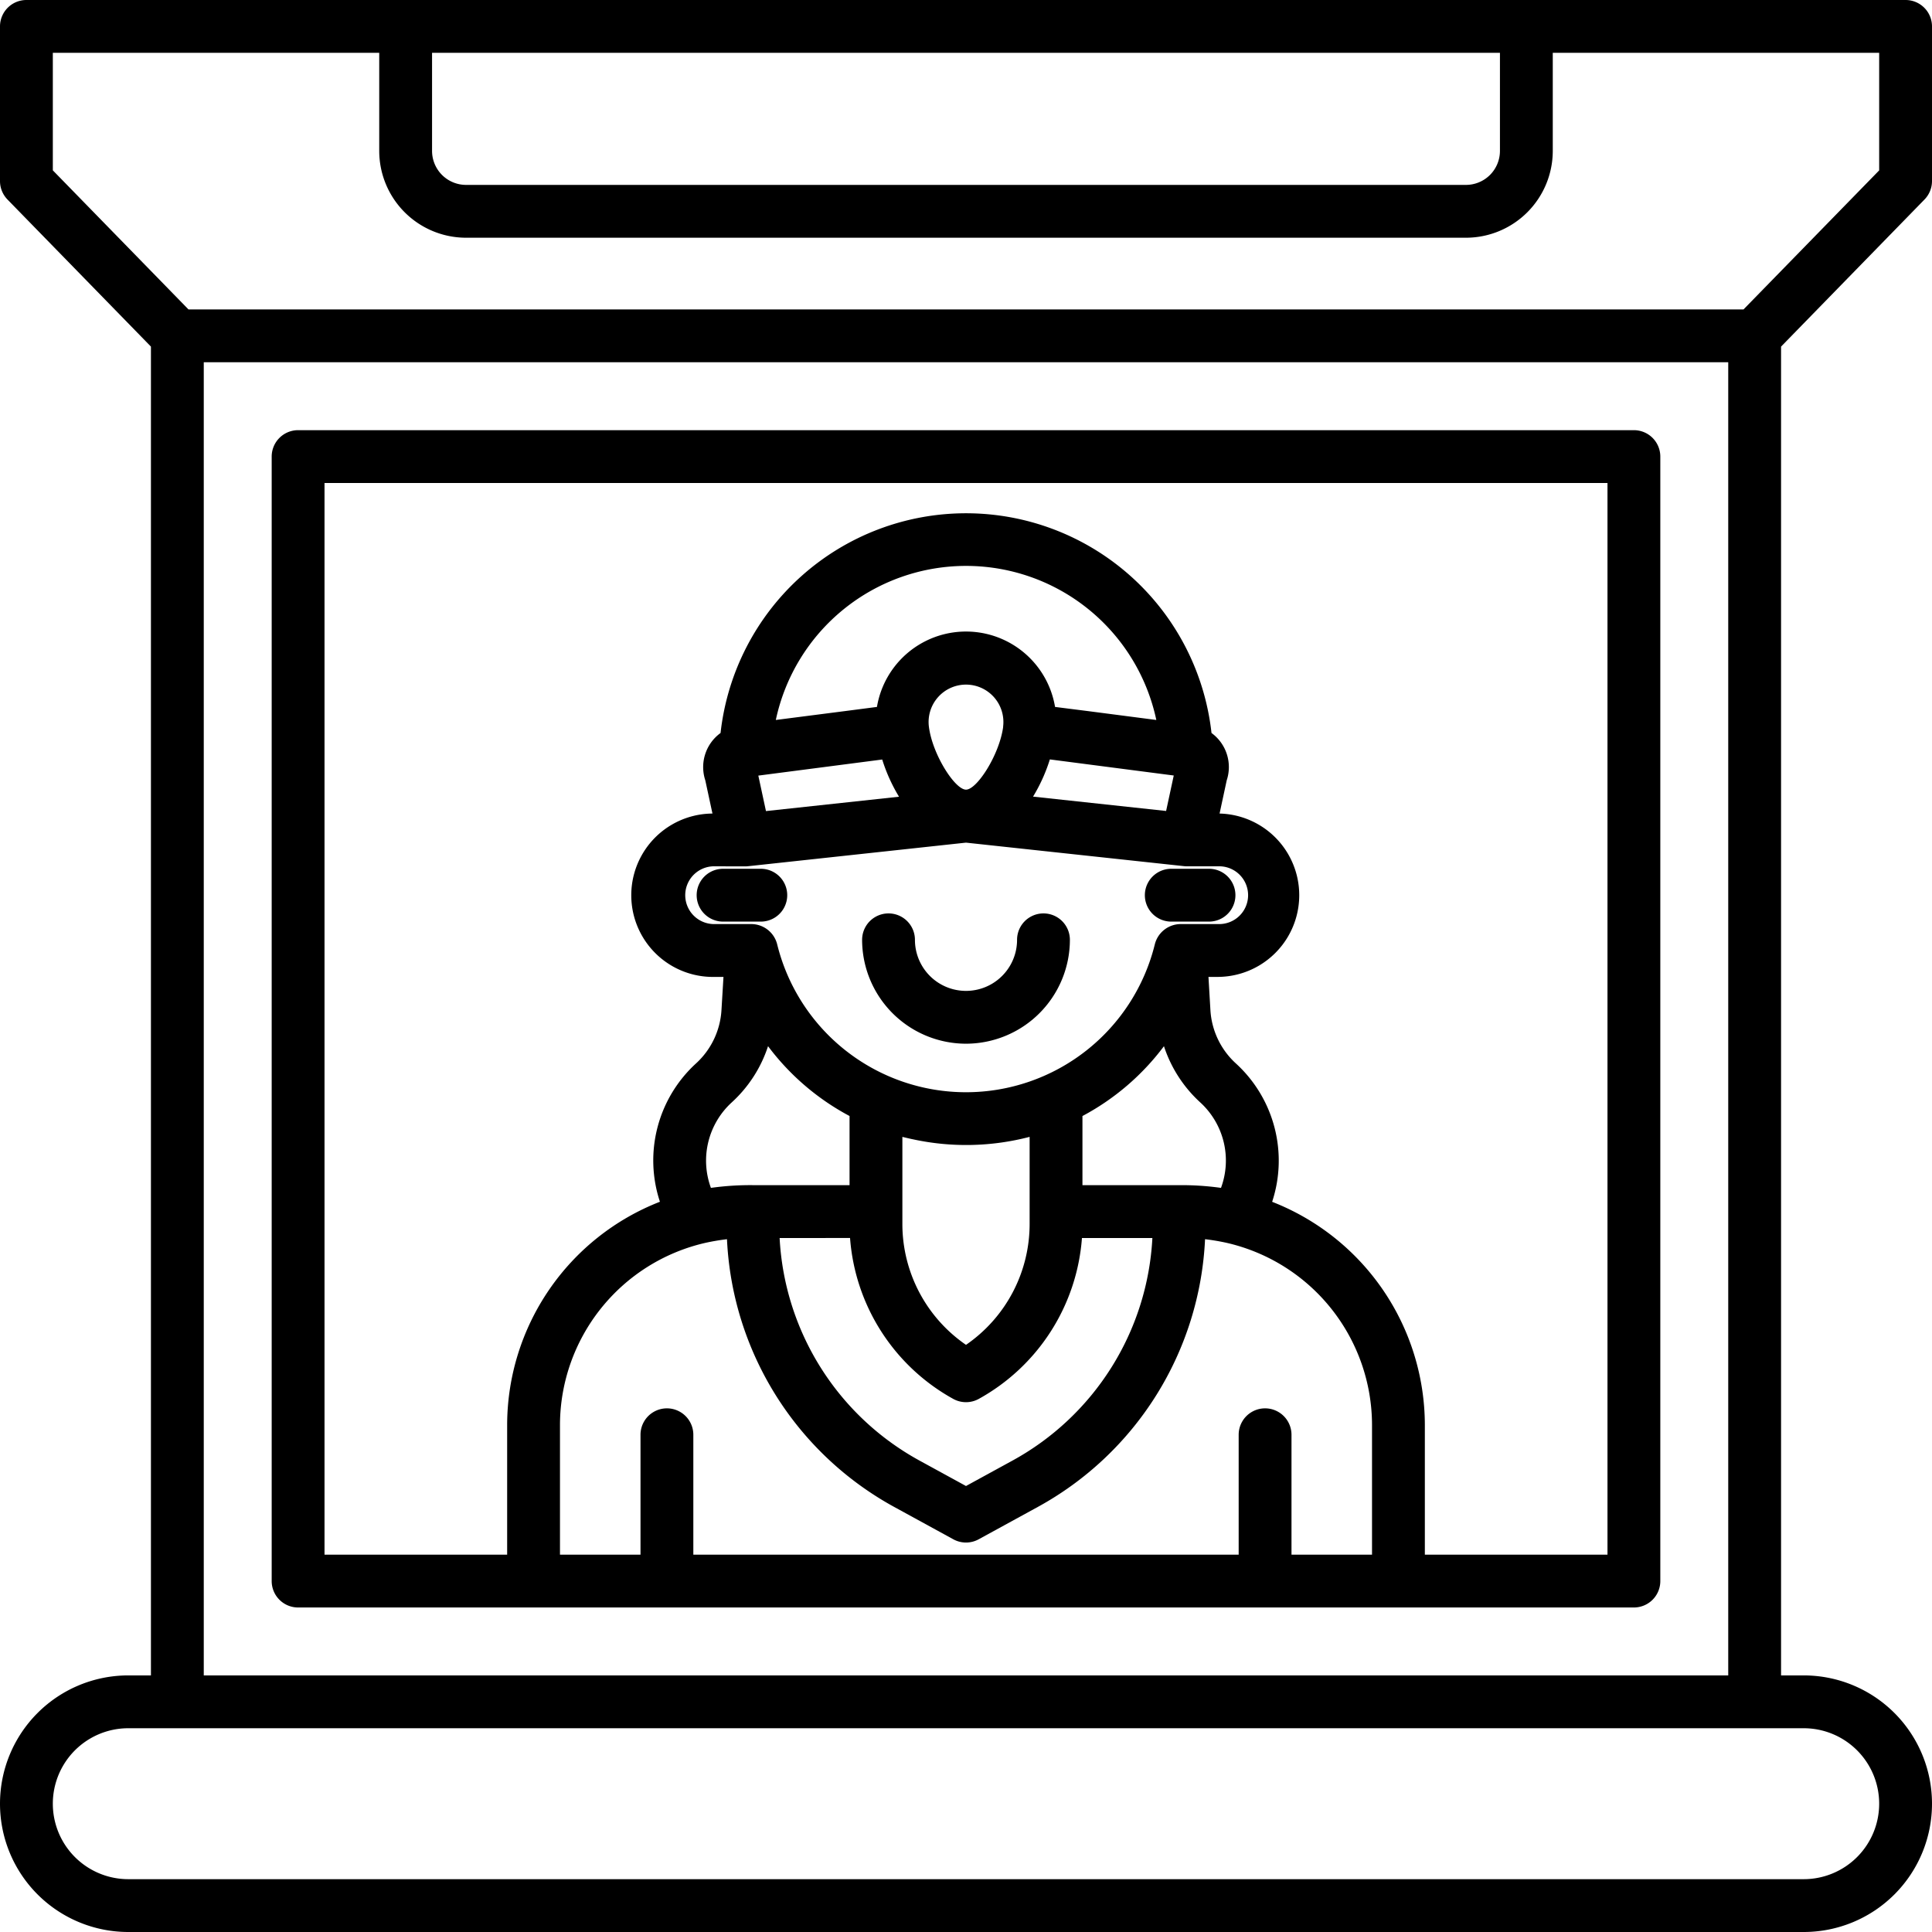 <?xml version="1.0" encoding="UTF-8"?>
<svg xmlns="http://www.w3.org/2000/svg" width="512" height="512" viewBox="0 0 128 128"><g><path d="M127.5,13.221A1.755,1.755,0,0,0,128,12V1.747A1.75,1.75,0,0,0,126.25,0H1.75A1.75,1.75,0,0,0,0,1.747V12a1.755,1.755,0,0,0,.5,1.223L10,22.963V111H8.5a8.5,8.5,0,1,0,0,17h111a8.5,8.5,0,1,0,0-17H118V22.963ZM99.375,3.5V10a2.253,2.253,0,0,1-2.25,2.25H30.875A2.253,2.253,0,0,1,28.625,10V3.5ZM3.5,3.5H25.125V10a5.757,5.757,0,0,0,5.75,5.75h66.25a5.757,5.757,0,0,0,5.75-5.75V3.5H124.5v7.789L115.513,20.5H12.487L3.5,11.286Zm121,116a5,5,0,0,1-5,5H8.5a5,5,0,1,1,0-10h111A5,5,0,0,1,124.5,119.5ZM13.5,111V24h101v87Z"/><path d="M108.25,28.5H19.75A1.75,1.75,0,0,0,18,30.25v74.5a1.75,1.75,0,0,0,1.75,1.75h88.5a1.75,1.75,0,0,0,1.75-1.75V30.25A1.75,1.75,0,0,0,108.25,28.5ZM85.565,103V95.057a1.75,1.75,0,0,0-3.5,0V103H45.935V95.057a1.75,1.75,0,0,0-3.5,0V103H37.1V94.411a12.4,12.4,0,0,1,9.621-12.066,14.486,14.486,0,0,1,1.443-.244A21.362,21.362,0,0,0,59.245,99.84l3.915,2.142a1.748,1.748,0,0,0,1.68,0l3.915-2.142A21.362,21.362,0,0,0,79.838,82.1a14.486,14.486,0,0,1,1.443.244A12.4,12.4,0,0,1,90.9,94.411V103ZM47.1,78.7a5.226,5.226,0,0,1,1.38-5.663,8.7,8.7,0,0,0,2.405-3.725,16.309,16.309,0,0,0,5.4,4.627v4.58H49.878A18.882,18.882,0,0,0,47.1,78.7Zm4.3-31a12.886,12.886,0,0,1,25.209,0l-4.528-.588L69.9,46.836a5.982,5.982,0,0,0-11.8,0l-2.178.283Zm26.364,3.679-.506,2.35-8.815-.951a11.16,11.16,0,0,0,1.113-2.465l7.006.91Zm-11.3-3.234v0C66.22,49.993,64.73,52.316,64,52.316s-2.22-2.323-2.457-4.159a2.478,2.478,0,1,1,4.914,0ZM58.449,50.32a11.16,11.16,0,0,0,1.113,2.465l-8.815.951-.506-2.35,1.2-.156ZM49.368,57.4a1.692,1.692,0,0,0,.188-.01L64,55.827l14.444,1.558a1.692,1.692,0,0,0,.188.01h2.1a1.914,1.914,0,1,1,0,3.827H78.212a1.772,1.772,0,0,0-1.7,1.334,12.885,12.885,0,0,1-25.024,0,1.771,1.771,0,0,0-1.7-1.334H47.269a1.914,1.914,0,0,1,0-3.827ZM80.894,78.7a18.76,18.76,0,0,0-2.772-.18H71.715v-4.58a16.309,16.309,0,0,0,5.4-4.627,8.706,8.706,0,0,0,2.406,3.726A5.217,5.217,0,0,1,80.894,78.7Zm-20.43-3.223a16.634,16.634,0,0,0,7.751-.157v5.764A9.716,9.716,0,0,1,64,89.1a9.716,9.716,0,0,1-4.215-8.011V75.322C60.011,75.375,60.236,75.43,60.464,75.479Zm-4.146,6.543A13.307,13.307,0,0,0,63.16,92.684a1.752,1.752,0,0,0,1.68,0,13.307,13.307,0,0,0,6.842-10.662h4.666A17.874,17.874,0,0,1,67.075,96.77L64,98.452,60.925,96.77a17.874,17.874,0,0,1-9.273-14.748ZM106.5,103H94.4V94.411A15.9,15.9,0,0,0,84.283,79.623a8.722,8.722,0,0,0-2.4-9.165,5.2,5.2,0,0,1-1.691-3.55l-.128-2.186h.662A5.412,5.412,0,0,0,80.8,53.9l.473-2.2a2.791,2.791,0,0,0-1.008-3.138,16.363,16.363,0,0,0-32.526,0A2.793,2.793,0,0,0,46.728,51.7l.474,2.2a5.412,5.412,0,0,0,.067,10.824h.663L47.8,66.908a5.2,5.2,0,0,1-1.69,3.55,8.708,8.708,0,0,0-2.388,9.161A15.9,15.9,0,0,0,33.6,94.411V103H21.5V32h85Z"/><path d="M77.6,61.059h2.5a1.75,1.75,0,0,0,0-3.5H77.6a1.75,1.75,0,0,0,0,3.5Z"/><path d="M47.906,61.059h2.5a1.75,1.75,0,0,0,0-3.5h-2.5a1.75,1.75,0,0,0,0,3.5Z"/><path d="M64,69.148a6.891,6.891,0,0,0,6.883-6.882,1.75,1.75,0,0,0-3.5,0,3.383,3.383,0,0,1-6.766,0,1.75,1.75,0,0,0-3.5,0A6.891,6.891,0,0,0,64,69.148Z"/></g></svg>
